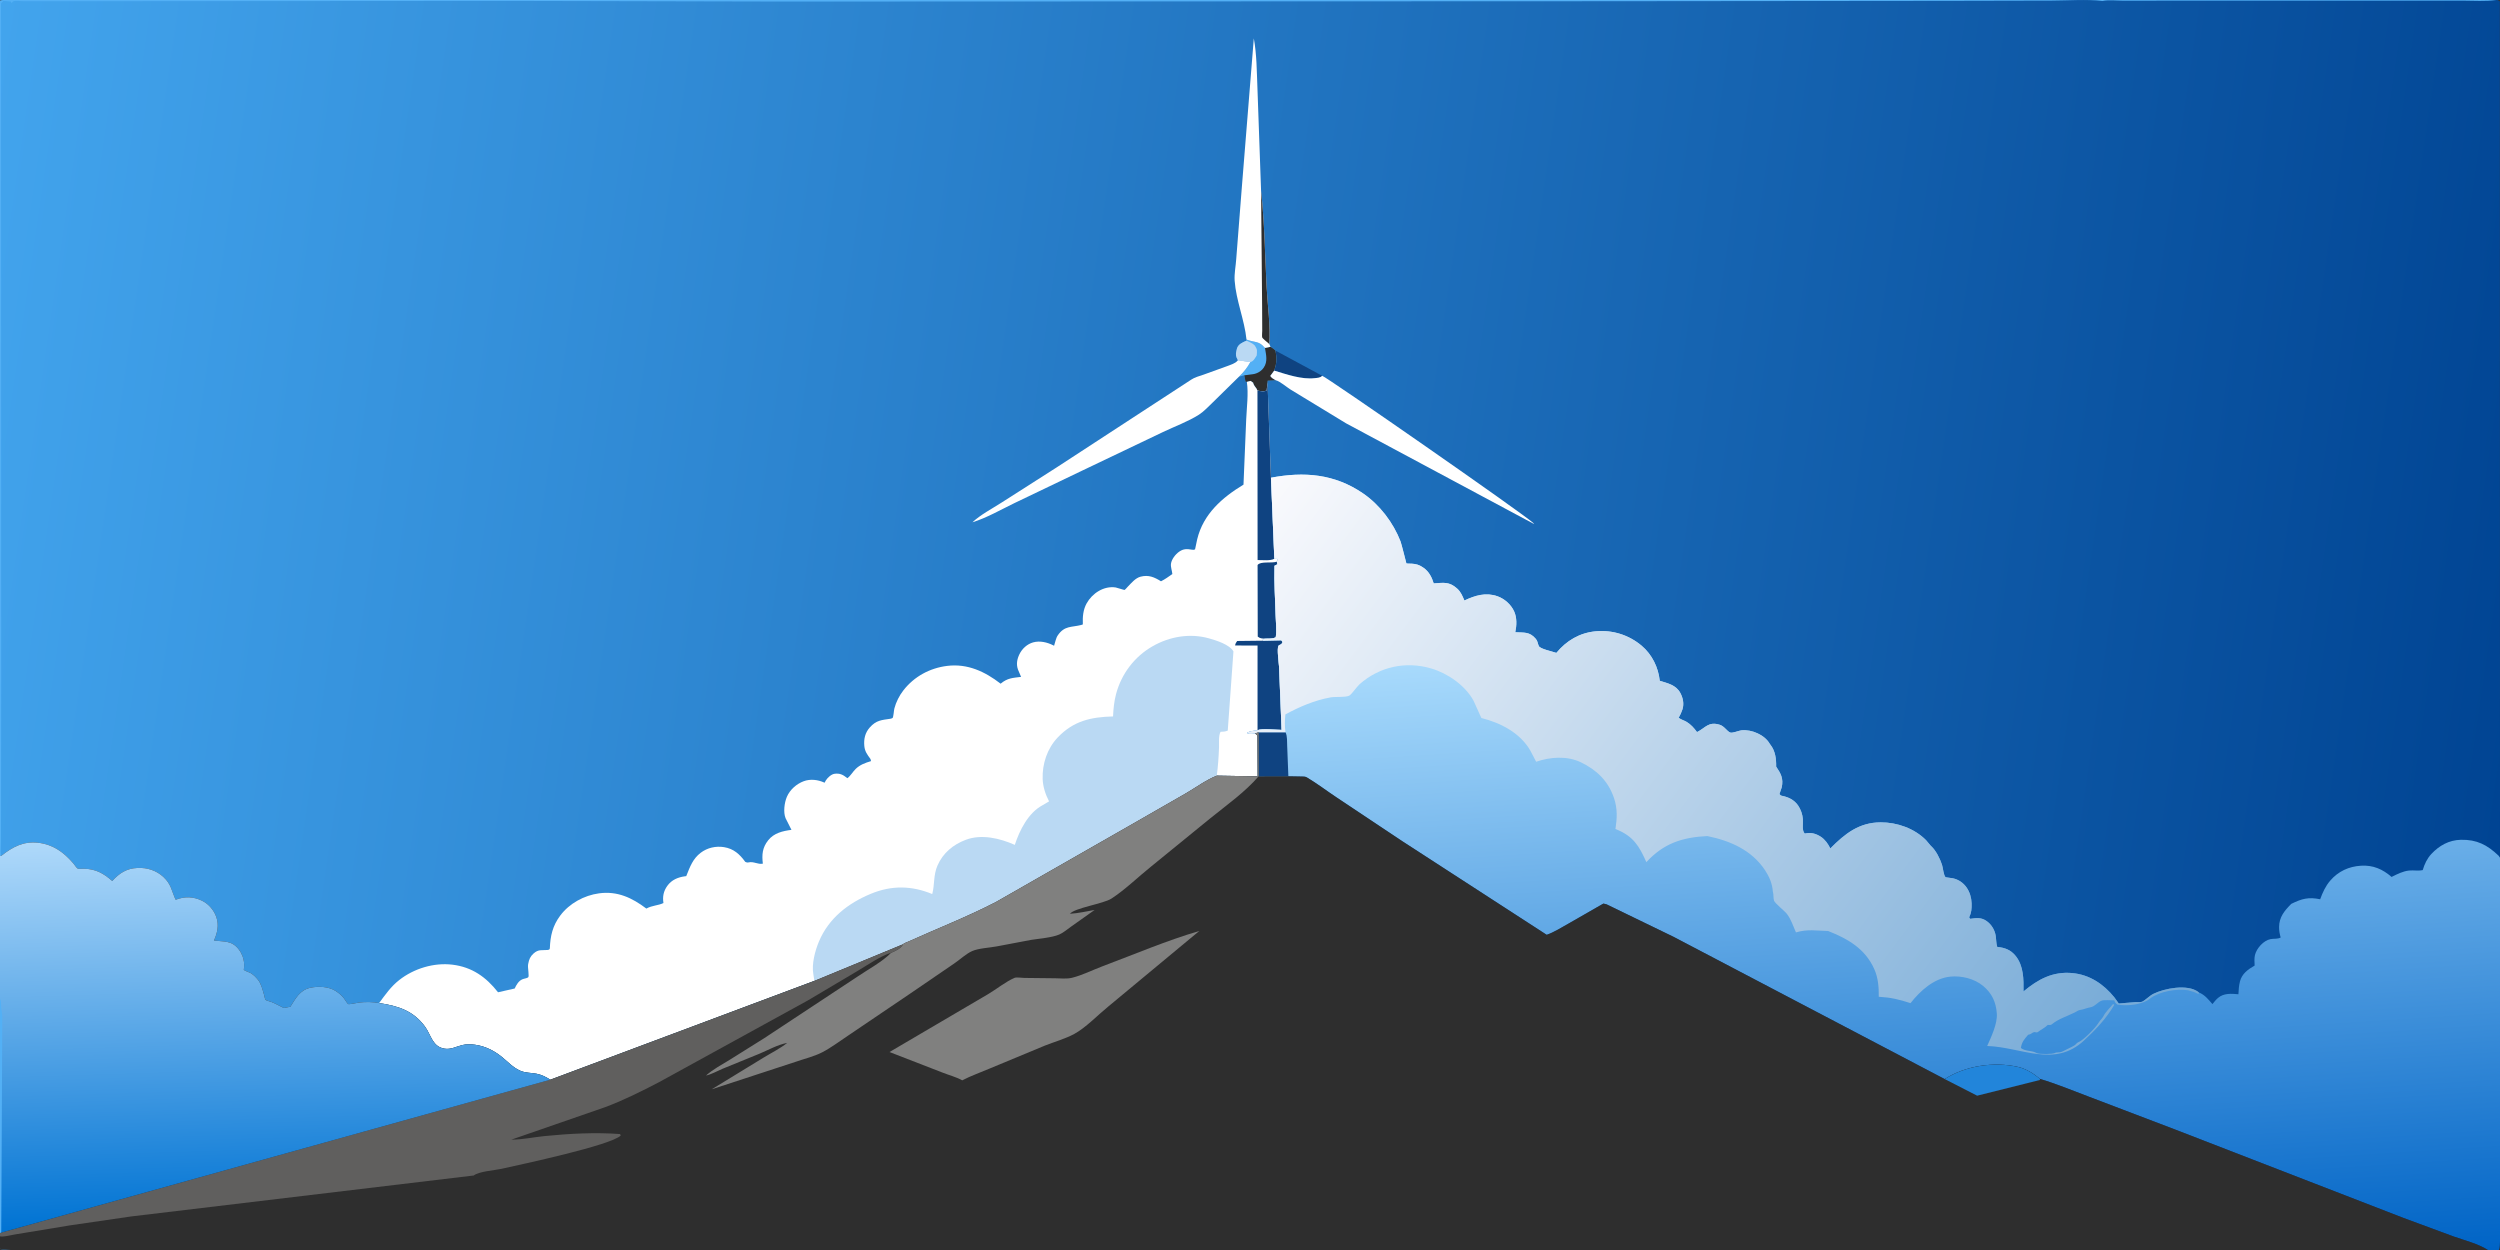 <svg version="1.1" xmlns="http://www.w3.org/2000/svg" style="display: block;" viewBox="0 0 2048 1024" width="2048" height="1024">
<rect x="0" y="0" width="2048" height="1024" fill="#333333" stroke="none"/>
<defs>
	<linearGradient id="Gradient1" gradientUnits="userSpaceOnUse" x1="2069.28" y1="547.796" x2="-34.035" y2="241.899">
		<stop class="stop0" offset="0" stop-opacity="1" stop-color="rgb(0,68,147)"/>
		<stop class="stop1" offset="1" stop-opacity="1" stop-color="rgb(66,164,237)"/>
	</linearGradient>
	<linearGradient id="Gradient2" gradientUnits="userSpaceOnUse" x1="1575.66" y1="1053.59" x2="1540.98" y2="519.299">
		<stop class="stop0" offset="0" stop-opacity="1" stop-color="rgb(0,100,198)"/>
		<stop class="stop1" offset="1" stop-opacity="1" stop-color="rgb(168,218,252)"/>
	</linearGradient>
	<linearGradient id="Gradient3" gradientUnits="userSpaceOnUse" x1="1713.23" y1="931.588" x2="1022.87" y2="416.294">
		<stop class="stop0" offset="0" stop-opacity="1" stop-color="rgb(113,167,213)"/>
		<stop class="stop1" offset="1" stop-opacity="1" stop-color="rgb(250,250,253)"/>
	</linearGradient>
	<linearGradient id="Gradient4" gradientUnits="userSpaceOnUse" x1="227.229" y1="1001.95" x2="217.314" y2="683.942">
		<stop class="stop0" offset="0" stop-opacity="1" stop-color="rgb(0,115,211)"/>
		<stop class="stop1" offset="1" stop-opacity="1" stop-color="rgb(175,217,250)"/>
	</linearGradient>
</defs>
<path transform="translate(0,0)" fill="url(#Gradient1)" d="M 0 701.288 L 0.047 0.547 L 3 0 L 2045 0 L 2046 0 L 2047.88 1.125 L 2048 702.604 L 2048 703.42 L 2048.05 949.061 C 2048.05 958.765 2049.5 1019.82 2047 1024 L 2038.12 1024 L 2035.3 1024 L 498.714 1024.07 L 125.315 1024.04 C 111.639 1024.03 5.807 1025.93 0 1023 L 0 1012.84 L 0 1010 L 0 818 L 0 701.288 z"/>
<path transform="translate(0,0)" fill="rgb(15,67,129)" d="M 1044.8 287.158 L 1083.14 307.855 C 1081.43 309.584 1079.28 309.519 1077 309.786 C 1066.32 311.035 1053.93 306.678 1043.85 303.605 C 1045.91 297.371 1046.18 293.638 1044.8 287.158 z"/>
<path transform="translate(0,0)" fill="rgb(83,176,245)" d="M 1021.13 278.154 L 1021.6 278.339 C 1027.88 280.662 1031.25 279.056 1036.26 285.046 L 1040.82 284.093 C 1042.28 285.035 1043.61 285.88 1044.8 287.158 C 1046.18 293.638 1045.91 297.371 1043.85 303.605 L 1040.63 307.987 C 1041.77 309.724 1043.37 310.521 1045.12 311.536 L 1038.48 311.85 L 1038.34 313.137 L 1037.68 319.826 C 1035.25 321.198 1032.74 320.409 1030.11 319.979 C 1029.29 317.564 1027.54 316.697 1026.63 314.03 L 1026.66 313.613 L 1024.5 312.04 L 1021.43 312.858 L 1020.34 312.677 L 1019.3 307.462 L 1014.99 308.558 C 1018.89 304.754 1021.63 301.433 1024.29 296.622 L 1014.1 295.073 C 1012.33 291.914 1012.08 290.624 1012.94 287.112 L 1013.34 285.383 C 1014.57 281.771 1017.89 280.549 1021.07 279.065 L 1021.13 278.154 z"/>
<path transform="translate(0,0)" fill="rgb(186,217,243)" d="M 1021.07 279.065 C 1023.39 280.164 1026.21 281.125 1027.94 283.059 C 1030.21 286.505 1029.79 287.222 1029.5 291.211 C 1028.05 293.349 1026.99 295.977 1024.29 296.622 L 1014.1 295.073 C 1012.33 291.914 1012.08 290.624 1012.94 287.112 L 1013.34 285.383 C 1014.57 281.771 1017.89 280.549 1021.07 279.065 z"/>
<path transform="translate(0,0)" fill="rgb(46,46,46)" d="M 1040.82 284.093 C 1042.28 285.035 1043.61 285.88 1044.8 287.158 C 1046.18 293.638 1045.91 297.371 1043.85 303.605 L 1040.63 307.987 C 1041.77 309.724 1043.37 310.521 1045.12 311.536 L 1038.48 311.85 L 1038.34 313.137 L 1037.68 319.826 C 1035.25 321.198 1032.74 320.409 1030.11 319.979 C 1029.29 317.564 1027.54 316.697 1026.63 314.03 L 1026.66 313.613 L 1024.5 312.04 L 1021.43 312.858 L 1020.34 312.677 L 1019.3 307.462 L 1026.43 306.54 C 1029.93 306.036 1033.2 304.132 1035.24 301.18 C 1038.7 296.15 1037.16 290.638 1036.26 285.046 L 1040.82 284.093 z"/>
<path transform="translate(0,0)" fill="rgb(83,176,245)" d="M 0 701.288 L 0.047 0.547 L 3 0 L 2045 0 C 2036.23 1.321 2026.54 0.529 2017.66 0.534 L 1965.88 0.55 L 1782.35 0.546 L 1739.61 0.619 C 1734.6 0.634 1727.15 -0.27 1722.4 0.851 C 1709.31 -0.754 1694.37 0.482 1681.1 0.522 L 1599.43 0.705 L 1310.04 1.006 L 639.382 1.266 L 416.608 0.743 L 48.016 1.004 L 19.36 1.001 C 17.571 1.001 12.453 0.38 11 1 C 10.615 1.165 9.839 2.153 9.5 2.49 L 8.757 1.25 L 2.859 0.69 L 0.843 2.526 L 0.976 557.837 L 0.854 663.804 L 0.788 690.28 C 0.781 693.468 0.201 698.103 1.115 701.077 L 0 701.288 z"/>
<path transform="translate(0,0)" fill="rgb(255,255,255)" d="M 1043.85 303.605 C 1053.93 306.678 1066.32 311.035 1077 309.786 C 1079.28 309.519 1081.43 309.584 1083.14 307.855 C 1086.24 308.438 1248.57 421.296 1256.03 428.423 C 1256.44 428.816 1256.5 428.931 1256.79 429.338 L 1102.81 346.852 L 1057.17 319.081 C 1054.2 317.261 1048.31 312.177 1045.12 311.536 C 1043.37 310.521 1041.77 309.724 1040.63 307.987 L 1043.85 303.605 z"/>
<path transform="translate(0,0)" fill="rgb(255,255,255)" d="M 1021.13 278.154 C 1019.49 262.083 1012.56 246 1011.43 230 C 1011.02 224.194 1012.33 218.117 1012.71 212.308 L 1017.25 154.184 L 1027.13 31.439 C 1029.55 44.65 1029.53 58.626 1030.09 72.04 L 1033.08 156.577 C 1035.96 182.714 1036.24 209.087 1037.62 235.339 C 1038.4 250.275 1040.86 266.945 1039.81 281.815 L 1040.82 284.093 L 1036.26 285.046 C 1031.25 279.056 1027.88 280.662 1021.6 278.339 L 1021.13 278.154 z"/>
<path transform="translate(0,0)" fill="rgb(46,46,46)" d="M 1033.08 156.577 C 1035.96 182.714 1036.24 209.087 1037.62 235.339 C 1038.4 250.275 1040.86 266.945 1039.81 281.815 L 1036.1 278.659 C 1035.57 278.139 1034.33 277.137 1034.03 276.5 C 1033.65 275.668 1034.02 272.067 1034.02 271.016 L 1033.93 251.082 L 1033.08 156.577 z"/>
<path transform="translate(0,0)" fill="rgb(255,255,255)" d="M 1014.1 295.073 L 1024.29 296.622 C 1021.63 301.433 1018.89 304.754 1014.99 308.558 L 993.629 329.54 C 990.103 332.878 986.274 337.086 982.188 339.694 C 973.421 345.292 962.134 349.411 952.674 353.942 L 886.293 385.64 L 830.943 412.177 C 819.988 417.492 808.235 424.279 796.617 427.85 C 803.18 421.691 812.644 416.757 820.259 411.86 L 865.687 382.85 L 975.771 311.054 C 978.589 309.088 982.784 308.024 986.02 306.894 L 1005.43 299.879 C 1008.19 298.799 1011.9 297.777 1013.83 295.435 L 1014.1 295.073 z"/>
<path transform="translate(0,0)" fill="rgb(255,255,255)" d="M 1021.43 312.858 L 1024.5 312.04 L 1026.66 313.613 L 1026.63 314.03 C 1027.54 316.697 1029.29 317.564 1030.11 319.979 C 1032.74 320.409 1035.25 321.198 1037.68 319.826 L 1038.34 313.137 L 1041.16 391.346 L 1043.93 457.735 L 1046.46 457.837 C 1046.47 459.017 1046.62 459.089 1045.96 460.141 L 1046.47 462.273 L 1044.09 463.5 C 1043.64 476.98 1044.63 490.577 1044.99 504.058 C 1045.15 509.79 1045.95 516.352 1045.11 522.005 C 1042.87 523.443 1038.75 523.093 1036.08 523.201 L 1034.47 523.869 L 1034.68 524.852 L 1049.63 524.5 L 1050.65 526 C 1049.62 528.844 1048.22 527.642 1047.3 529.177 C 1045.95 531.417 1047.62 543.366 1047.8 546.187 L 1049.87 597.943 C 1045.31 597.914 1033.91 596.505 1030.18 598.179 C 1027.64 598.661 1023.48 598.792 1021.51 600.5 C 1024.05 601.622 1025.43 601.151 1028.15 600.83 L 1030.1 602.529 L 1030.28 635.982 L 996.788 635.429 C 988.381 638.694 979.66 645.077 971.828 649.666 L 924.203 676.989 L 815.942 738.856 C 792.623 750.942 768.11 760.48 744.209 771.273 C 743.231 771.714 740.225 772.769 739.695 773.564 L 667.149 803.532 L 450.82 884.497 C 447.206 882.256 443.858 880.492 439.655 879.639 C 434.827 878.658 430.544 879.144 425.886 877.024 C 420.078 874.381 415.93 869.731 411.056 865.789 C 404.725 860.668 397.433 857.037 389.315 855.889 C 385.912 855.408 382.112 855.304 378.75 856.115 C 373.87 857.291 369.305 859.956 364.124 859.083 C 354.132 857.398 353.248 848.049 348.202 841.098 C 338.64 827.927 325.92 823.997 310.561 821.713 C 315.654 814.836 320.183 808.232 327.019 802.867 C 339.064 793.412 355.449 788.417 370.653 790.265 C 386.692 792.214 398.243 800.415 407.981 812.869 L 421.632 809.784 C 422.955 806.877 424.845 803.518 427.958 802.23 C 429.435 801.62 431.276 801.506 432.627 800.7 C 433.799 800 432.148 792.708 432.618 790.122 L 432.735 789.5 C 433.364 786.065 434.353 783.557 437.018 781.165 C 441.193 777.419 443.73 778.681 448.5 778.218 C 449.44 778.127 450.389 777.885 450.428 776.869 C 450.823 766.664 452.693 758.401 458.978 750 C 466.411 740.064 478.498 733.483 490.741 731.821 C 505.756 729.784 517.826 735.466 529.493 744.307 C 534.341 741.63 539.033 741.911 543.5 739.77 C 542.664 734.534 543.546 730.028 546.689 725.653 C 550.216 720.746 555.405 718.631 561.192 717.843 C 562.372 717.682 562.056 718.026 562.389 717.192 C 565.276 709.955 567.599 703.474 574.017 698.586 C 579.429 694.463 586.412 692.907 593.102 693.977 C 601.023 695.244 605.958 699.765 610.5 706.021 C 611.504 706.452 612.083 706.738 613.184 706.483 C 617.536 705.478 620.782 708.368 624.935 707.5 C 624.023 700.105 624.525 694.42 629.262 688.398 C 633.989 682.389 641.204 680.744 648.369 679.814 L 643.55 670.282 C 641.543 665.437 642.574 657.505 644.61 652.758 C 647.116 646.919 652.477 642.196 658.371 639.983 C 663.753 637.962 669.977 638.708 675.114 641.028 L 675.5 641.205 L 676.512 639.339 C 677.909 637.125 680.912 634.295 683.543 633.904 C 687.861 633.263 690.503 634.595 693.822 637.22 L 694.172 637.5 C 696.882 635.492 698.537 632.294 700.954 629.93 C 704.521 626.44 708.834 624.931 713.5 623.518 C 713.45 622.734 713.366 622.118 712.884 621.467 C 710.381 618.083 708.451 615.471 708.048 611.11 C 707.516 605.36 708.677 600.229 712.576 595.864 C 717.862 589.948 722.31 589.863 729.5 588.792 C 729.788 588.749 731.063 588.382 731.235 588.143 C 731.979 587.111 732.248 581.986 732.656 580.407 C 734.013 575.147 736.751 569.776 740.085 565.5 C 748.897 554.196 761.711 547.265 775.842 545.511 C 792.602 543.429 806.858 550.131 819.706 560.074 C 825.337 555.385 829.526 555.375 836.463 554.5 L 833.966 548.603 C 832.369 544.22 833.152 539.953 835.161 535.851 C 837.37 531.341 841.485 527.59 846.386 526.226 C 851.88 524.696 857.944 526.159 862.882 528.682 L 863.5 529.006 C 864.445 526.274 864.922 522.842 866.539 520.475 C 872.081 512.363 877.751 514.036 885.773 511.967 C 885.955 511.92 887.022 511.546 887.07 511.5 C 887.173 511.402 887.058 511.216 887.053 511.074 C 886.823 505.289 887.293 499.482 890.156 494.306 C 894.738 486.019 904.253 479.756 914 481.255 C 915.18 481.436 920.806 483.427 921.33 483.278 C 921.634 483.192 923.355 481.154 923.753 480.747 C 926.743 477.697 930.08 473.523 934.362 472.416 C 940.926 470.719 945.616 472.796 951.082 476.191 C 954.378 474.57 957.375 472.337 960.394 470.259 C 960.144 467.58 958.913 464.5 959.255 461.866 C 959.742 458.122 962.986 454.016 966.005 451.915 C 969.553 449.446 972.363 449.631 976.448 450.301 C 977.507 450.475 977.996 450.511 979.002 450 L 980.745 441.747 C 985.765 421.021 1001.22 407.567 1018.67 397.018 L 1020.9 343.383 C 1021.33 333.455 1022.84 322.71 1021.43 312.858 z"/>
<path transform="translate(0,0)" fill="rgb(15,67,129)" d="M 1045.96 460.141 L 1046.47 462.273 L 1044.09 463.5 C 1043.64 476.98 1044.63 490.577 1044.99 504.058 C 1045.15 509.79 1045.95 516.352 1045.11 522.005 C 1042.87 523.443 1038.75 523.093 1036.08 523.201 C 1033.56 522.972 1032.37 523.125 1030.34 521.5 L 1030.21 462.854 C 1032.65 459.594 1041.47 461.592 1045.96 460.141 z"/>
<path transform="translate(0,0)" fill="rgb(15,67,129)" d="M 1034.68 524.852 L 1049.63 524.5 L 1050.65 526 C 1049.62 528.844 1048.22 527.642 1047.3 529.177 C 1045.95 531.417 1047.62 543.366 1047.8 546.187 L 1049.87 597.943 C 1045.31 597.914 1033.91 596.505 1030.18 598.179 L 1030.19 528.835 L 1011.8 528.777 C 1012.07 527.174 1012.52 526.381 1013.5 525.094 L 1034.68 524.852 z"/>
<path transform="translate(0,0)" fill="rgb(15,67,129)" d="M 1038.34 313.137 L 1041.16 391.346 L 1043.93 457.735 C 1040.64 459.613 1034.13 458.747 1030.22 458.8 L 1030.11 319.979 C 1032.74 320.409 1035.25 321.198 1037.68 319.826 L 1038.34 313.137 z"/>
<path transform="translate(0,0)" fill="rgb(186,217,243)" d="M 667.149 803.532 L 666.269 797.954 C 664.843 789.675 667.66 778.969 670.874 771.307 C 678.9 752.167 694.758 739.888 713.566 732.128 C 730.517 725.133 746.953 725.48 763.687 732.407 C 765.796 724.475 764.515 716.956 768.027 708.96 C 772.534 698.699 780.856 691.869 791.175 687.967 C 804.113 683.075 819.205 686.743 831.324 692.133 C 835.257 680.135 842.34 665.879 854.02 659.655 L 859.392 656.484 C 856.461 650.88 854.362 644.473 854.146 638.133 C 853.728 625.84 857.841 613.247 866.4 604.207 C 879.343 590.539 893.721 587.363 911.815 586.907 C 912.083 580.682 912.687 574.529 914.296 568.493 C 918.707 551.953 929.379 537.893 944.183 529.422 C 958.172 521.418 974.836 518.536 990.5 522.976 C 996.534 524.687 1007.31 528.034 1010.44 533.634 L 1005.78 598.5 C 1003.73 599.362 1002.08 599.447 999.873 599.5 C 998.112 602.711 998.759 608.576 998.626 612.242 C 998.346 619.957 997.814 627.78 996.788 635.429 C 988.381 638.694 979.66 645.077 971.828 649.666 L 924.203 676.989 L 815.942 738.856 C 792.623 750.942 768.11 760.48 744.209 771.273 C 743.231 771.714 740.225 772.769 739.695 773.564 L 667.149 803.532 z"/>
<path transform="translate(0,0)" fill="url(#Gradient2)" d="M 1041.16 391.346 C 1068.37 386.167 1093.2 388.19 1116.53 404.13 C 1130.24 413.494 1141.4 428.16 1147.35 443.611 C 1148.11 445.58 1152.07 461.489 1152.1 461.506 C 1152.66 461.802 1155.71 461.69 1156.57 461.758 C 1160.15 462.038 1162.49 462.649 1165.5 464.699 L 1166.04 465.058 C 1170.49 468.076 1173 472.86 1174.5 477.911 C 1182.56 477.449 1187.09 476.176 1193.8 482.242 C 1196.71 484.869 1198.14 488.387 1199.62 491.931 C 1208.39 487.804 1217.22 485.038 1226.81 488.486 C 1232.59 490.567 1237.85 495.238 1240.39 500.865 C 1242.76 506.096 1242.49 512.402 1241.31 517.919 C 1248.47 518.401 1253.02 517.25 1258.2 523.436 C 1259.75 525.295 1259.62 527.214 1260.62 529.268 C 1261.82 531.709 1271.81 533.664 1274.96 534.851 C 1283.23 524.849 1293.98 518.406 1307.13 517.179 C 1320.82 515.901 1334.28 520.058 1344.84 528.975 C 1353.42 536.22 1358.48 546.667 1359.68 557.72 C 1366.19 559.733 1372.94 561.107 1376.49 567.603 C 1378.7 571.647 1379.71 576.532 1378.3 581 C 1377.54 583.4 1376.42 585.828 1375.15 588 C 1377.19 589.591 1379.49 590.048 1381.67 591.353 C 1385.16 593.453 1387.85 596.467 1390.2 599.73 C 1397.3 596.126 1399.57 590.867 1408.79 593.72 C 1412.69 594.926 1414.67 599.056 1417.5 600.122 C 1419.15 600.746 1424.55 598.52 1426.5 598.297 C 1434.94 597.33 1445.85 602.088 1449.95 609.589 L 1450.39 610.14 C 1454.35 615.216 1455.16 621.74 1455.03 628 C 1458.92 633.709 1461.11 637.786 1459.63 644.874 L 1457.74 650.5 C 1458.49 651.266 1458.65 651.718 1459.73 651.924 C 1465.1 652.947 1469.85 655.279 1473.02 659.875 C 1475.24 663.09 1476.62 667.205 1476.94 671.091 C 1477.23 674.653 1475.93 680.536 1478.5 682.865 L 1479.3 682.681 C 1483.65 681.737 1487.92 683.047 1491.61 685.452 C 1495.06 687.698 1497.64 691.369 1499.4 695.023 C 1511.33 683.004 1522.93 673.707 1540.7 673.66 C 1554.06 673.624 1568.26 678.626 1577.79 688.237 L 1581.73 692.908 L 1582.07 693.201 C 1585.97 696.759 1589.32 703.54 1590.92 708.5 C 1591.71 710.954 1592.17 716.929 1593.75 718.535 C 1593.96 718.755 1599.1 719.334 1599.84 719.5 C 1609.56 721.687 1614.87 730.584 1615.15 740.033 C 1615.27 744.246 1615.04 747.626 1613.15 751.5 L 1614 752.7 C 1619.13 751.949 1623.04 751.394 1627.5 754.567 C 1631.55 757.444 1634.19 761.942 1634.93 766.807 C 1635.38 769.786 1635.24 772.814 1636.14 775.705 C 1642.32 776.29 1647.19 778.086 1651.24 783.091 C 1657.74 791.126 1657.85 802.311 1657.68 812.136 C 1669.62 802.196 1681.69 795.624 1697.71 797.143 C 1711.89 798.487 1723.24 806.171 1732.05 816.975 L 1735.72 822.073 L 1749.64 820.881 C 1750.76 820.822 1753.96 821.035 1754.74 820.651 C 1757.86 819.114 1760.63 815.874 1764 814.177 C 1772.93 809.683 1792.01 805.911 1800.84 812.628 L 1801.16 812.931 C 1806.17 814.952 1808.97 818.594 1812.43 822.554 C 1813.83 820.824 1815.29 818.946 1816.99 817.503 C 1821.71 813.489 1827.97 813.953 1833.7 814.5 C 1833.87 811.018 1834.11 807.386 1834.97 804 C 1836.58 797.651 1841.61 794.079 1846.99 790.999 C 1846.89 788.219 1846.6 785.083 1847.26 782.362 C 1848.59 776.846 1854.32 770.405 1860.02 769.325 C 1862.81 768.799 1865.82 769.409 1868.33 768 C 1867.5 765.148 1867.03 762.487 1867.03 759.5 C 1867.02 751.261 1871.51 745.999 1877 740.445 C 1885.65 736.214 1890.99 734.688 1900.67 736.676 C 1902.76 731.094 1904.99 725.97 1908.92 721.41 C 1915.54 713.742 1924.13 709.81 1934.17 709.188 C 1944.04 708.577 1951.94 712.05 1959.17 718.389 C 1963.65 716.133 1968.45 713.684 1973.5 713.15 C 1977.21 712.758 1981.06 713.603 1984.7 712.777 C 1986.17 707.84 1988.24 703.353 1991.79 699.552 C 1998.31 692.589 2006.34 688.165 2015.97 687.959 C 2029.07 687.68 2037.55 692.145 2046.8 700.947 L 2048 702.604 L 2048 703.42 L 2048.05 949.061 C 2048.05 958.765 2049.5 1019.82 2047 1024 L 2038.12 1024 C 2030.13 1018.85 2019.1 1016.12 2010.12 1012.96 L 1969.14 997.807 L 1781.24 925.058 L 1711.29 898.436 C 1698.03 893.449 1684.76 887.912 1671.18 883.84 C 1665.97 879.471 1659.73 875.535 1653.06 874.016 C 1633.31 869.519 1610.09 873.101 1593.12 883.978 L 1370.95 767.43 L 1316.06 740.808 L 1313.52 740.202 L 1284.87 756.637 C 1279.25 759.763 1273.13 763.672 1267.06 765.796 L 1148.62 689.02 L 1094.96 653.271 C 1086.9 647.923 1078.97 641.849 1070.69 636.929 C 1069.49 636.213 1068.28 636.098 1066.9 636.144 L 1055.43 635.928 L 1031.08 635.95 L 1031.05 599.891 L 1028.15 600.83 C 1025.43 601.151 1024.05 601.622 1021.51 600.5 C 1023.48 598.792 1027.64 598.661 1030.18 598.179 C 1033.91 596.505 1045.31 597.914 1049.87 597.943 L 1047.8 546.187 C 1047.62 543.366 1045.95 531.417 1047.3 529.177 C 1048.22 527.642 1049.62 528.844 1050.65 526 L 1049.63 524.5 L 1034.68 524.852 L 1034.47 523.869 L 1036.08 523.201 C 1038.75 523.093 1042.87 523.443 1045.11 522.005 C 1045.95 516.352 1045.15 509.79 1044.99 504.058 C 1044.63 490.577 1043.64 476.98 1044.09 463.5 L 1046.47 462.273 L 1045.96 460.141 C 1046.62 459.089 1046.47 459.017 1046.46 457.837 L 1043.93 457.735 L 1041.16 391.346 z"/>
<path transform="translate(0,0)" fill="rgb(15,67,129)" d="M 1053.11 599.89 C 1054.67 603.136 1054.32 607.787 1054.47 611.341 L 1055.43 635.928 L 1031.08 635.95 L 1031.05 599.891 L 1053.11 599.89 z"/>
<path transform="translate(0,0)" fill="url(#Gradient3)" d="M 1041.16 391.346 C 1068.37 386.167 1093.2 388.19 1116.53 404.13 C 1130.24 413.494 1141.4 428.16 1147.35 443.611 C 1148.11 445.58 1152.07 461.489 1152.1 461.506 C 1152.66 461.802 1155.71 461.69 1156.57 461.758 C 1160.15 462.038 1162.49 462.649 1165.5 464.699 L 1166.04 465.058 C 1170.49 468.076 1173 472.86 1174.5 477.911 C 1182.56 477.449 1187.09 476.176 1193.8 482.242 C 1196.71 484.869 1198.14 488.387 1199.62 491.931 C 1208.39 487.804 1217.22 485.038 1226.81 488.486 C 1232.59 490.567 1237.85 495.238 1240.39 500.865 C 1242.76 506.096 1242.49 512.402 1241.31 517.919 C 1248.47 518.401 1253.02 517.25 1258.2 523.436 C 1259.75 525.295 1259.62 527.214 1260.62 529.268 C 1261.82 531.709 1271.81 533.664 1274.96 534.851 C 1283.23 524.849 1293.98 518.406 1307.13 517.179 C 1320.82 515.901 1334.28 520.058 1344.84 528.975 C 1353.42 536.22 1358.48 546.667 1359.68 557.72 C 1366.19 559.733 1372.94 561.107 1376.49 567.603 C 1378.7 571.647 1379.71 576.532 1378.3 581 C 1377.54 583.4 1376.42 585.828 1375.15 588 C 1377.19 589.591 1379.49 590.048 1381.67 591.353 C 1385.16 593.453 1387.85 596.467 1390.2 599.73 C 1397.3 596.126 1399.57 590.867 1408.79 593.72 C 1412.69 594.926 1414.67 599.056 1417.5 600.122 C 1419.15 600.746 1424.55 598.52 1426.5 598.297 C 1434.94 597.33 1445.85 602.088 1449.95 609.589 L 1450.39 610.14 C 1454.35 615.216 1455.16 621.74 1455.03 628 C 1458.92 633.709 1461.11 637.786 1459.63 644.874 L 1457.74 650.5 C 1458.49 651.266 1458.65 651.718 1459.73 651.924 C 1465.1 652.947 1469.85 655.279 1473.02 659.875 C 1475.24 663.09 1476.62 667.205 1476.94 671.091 C 1477.23 674.653 1475.93 680.536 1478.5 682.865 L 1479.3 682.681 C 1483.65 681.737 1487.92 683.047 1491.61 685.452 C 1495.06 687.698 1497.64 691.369 1499.4 695.023 C 1511.33 683.004 1522.93 673.707 1540.7 673.66 C 1554.06 673.624 1568.26 678.626 1577.79 688.237 L 1581.73 692.908 L 1582.07 693.201 C 1585.97 696.759 1589.32 703.54 1590.92 708.5 C 1591.71 710.954 1592.17 716.929 1593.75 718.535 C 1593.96 718.755 1599.1 719.334 1599.84 719.5 C 1609.56 721.687 1614.87 730.584 1615.15 740.033 C 1615.27 744.246 1615.04 747.626 1613.15 751.5 L 1614 752.7 C 1619.13 751.949 1623.04 751.394 1627.5 754.567 C 1631.55 757.444 1634.19 761.942 1634.93 766.807 C 1635.38 769.786 1635.24 772.814 1636.14 775.705 C 1642.32 776.29 1647.19 778.086 1651.24 783.091 C 1657.74 791.126 1657.85 802.311 1657.68 812.136 C 1669.62 802.196 1681.69 795.624 1697.71 797.143 C 1711.89 798.487 1723.24 806.171 1732.05 816.975 L 1735.72 822.073 L 1749.64 820.881 C 1750.76 820.822 1753.96 821.035 1754.74 820.651 C 1757.86 819.114 1760.63 815.874 1764 814.177 C 1772.93 809.683 1792.01 805.911 1800.84 812.628 L 1801.16 812.931 L 1801.11 814.355 C 1799.46 813.604 1797.71 812.65 1795.94 812.256 L 1792.51 811.25 C 1783.21 809.73 1769.3 812.112 1761.68 817.754 L 1760.5 818.644 C 1754.12 823.2 1742.5 824.223 1734.72 822.989 C 1733.02 821.702 1732.74 821.476 1732 819.5 C 1729.31 819.55 1724.25 818.94 1721.85 819.689 C 1718.44 820.751 1716.11 824.657 1712.32 825.216 C 1709.65 825.611 1707.27 826.865 1704.65 827.233 C 1702.31 827.563 1701.53 828.463 1699.49 829.486 C 1693.35 832.556 1686.17 834.662 1680.74 839.208 C 1679.91 839.898 1678.58 839.606 1677.51 839.604 C 1675.09 842.154 1672.23 843.207 1669.53 845.348 C 1668.26 846.354 1667.37 845.179 1666.12 845.564 C 1664.22 846.144 1664.02 847.334 1661.44 847.68 C 1658.17 851.55 1656.34 853.458 1655.49 858.5 C 1659.14 861.313 1663.88 860.496 1667.54 862.236 L 1668.67 862.787 C 1671.19 863.648 1680.99 863.666 1683.38 862.641 C 1684.49 862.164 1683.95 862.248 1685.09 862.188 C 1687.05 862.087 1688.3 862.073 1690.06 861.131 C 1693.07 859.523 1696.33 858.182 1699.25 856.474 C 1700.48 855.754 1701.27 854.229 1702.55 853.789 C 1706.53 852.423 1716.77 841.885 1719.02 838.009 C 1720.22 835.954 1722.21 834.318 1723.25 832.25 C 1724.97 828.812 1728.53 825.607 1731 822.5 L 1732.05 823.15 C 1725.41 834.503 1716.86 843.411 1707.3 852.314 C 1682.94 875.017 1656.09 857.781 1627.9 856.873 C 1631.23 849.369 1636.39 838.622 1635.8 830.318 C 1635.14 821.008 1631.85 813.706 1624.6 807.691 C 1617.4 801.712 1606.9 799.13 1597.7 800.056 C 1584.28 801.405 1573.01 811.709 1565.1 821.78 C 1555.79 818.737 1548.97 817.122 1539.08 816.545 C 1539.2 808.745 1538.6 800.993 1535.36 793.775 C 1527.92 777.191 1513.78 769.024 1497.57 762.666 C 1487.82 762.449 1480.89 760.968 1471.25 763.816 C 1468.87 758.569 1467.41 753.329 1463.84 748.682 C 1461.87 746.112 1453.93 739.962 1453.26 737.756 C 1452.66 735.818 1453.01 733.072 1452.45 730.902 L 1452.31 730.366 C 1451.89 723.965 1449.45 718.222 1445.93 712.907 C 1435 696.362 1417.3 688.693 1398.58 684.892 C 1378.1 685.941 1362.89 690.846 1348.69 706.257 C 1342.86 693.058 1338 685.063 1324.17 679.431 L 1323.39 679.117 C 1324.73 670.244 1325.12 662.416 1322.19 653.75 C 1317.5 639.876 1308.07 630.71 1295 624.449 C 1283.67 619.023 1269.94 620.062 1258.42 624.024 L 1253.51 614.627 C 1245.06 600.205 1229.2 592.099 1213.54 588.203 L 1207.12 574.017 C 1200.3 561.469 1185.91 551.543 1172.47 547.601 C 1151.61 541.482 1130.16 546.062 1113.77 560.515 C 1111.62 562.402 1107.11 569.014 1105.29 569.894 C 1102.11 571.427 1093.9 570.597 1089.97 571.304 C 1077.01 573.635 1064.48 578.999 1052.98 585.254 C 1052.5 590.323 1052.31 594.808 1053.11 599.89 L 1031.05 599.891 L 1028.15 600.83 C 1025.43 601.151 1024.05 601.622 1021.51 600.5 C 1023.48 598.792 1027.64 598.661 1030.18 598.179 C 1033.91 596.505 1045.31 597.914 1049.87 597.943 L 1047.8 546.187 C 1047.62 543.366 1045.95 531.417 1047.3 529.177 C 1048.22 527.642 1049.62 528.844 1050.65 526 L 1049.63 524.5 L 1034.68 524.852 L 1034.47 523.869 L 1036.08 523.201 C 1038.75 523.093 1042.87 523.443 1045.11 522.005 C 1045.95 516.352 1045.15 509.79 1044.99 504.058 C 1044.63 490.577 1043.64 476.98 1044.09 463.5 L 1046.47 462.273 L 1045.96 460.141 C 1046.62 459.089 1046.47 459.017 1046.46 457.837 L 1043.93 457.735 L 1041.16 391.346 z"/>
<path transform="translate(0,0)" fill="rgb(46,46,46)" d="M 1028.15 600.83 L 1031.05 599.891 L 1031.08 635.95 L 1055.43 635.928 L 1066.9 636.144 C 1068.28 636.098 1069.49 636.213 1070.69 636.929 C 1078.97 641.849 1086.9 647.923 1094.96 653.271 L 1148.62 689.02 L 1267.06 765.796 C 1273.13 763.672 1279.25 759.763 1284.87 756.637 L 1313.52 740.202 L 1316.06 740.808 L 1370.95 767.43 L 1593.12 883.978 C 1610.09 873.101 1633.31 869.519 1653.06 874.016 C 1659.73 875.535 1665.97 879.471 1671.18 883.84 C 1684.76 887.912 1698.03 893.449 1711.29 898.436 L 1781.24 925.058 L 1969.14 997.807 L 2010.12 1012.96 C 2019.1 1016.12 2030.13 1018.85 2038.12 1024 L 2035.3 1024 L 498.714 1024.07 L 125.315 1024.04 C 111.639 1024.03 5.807 1025.93 0 1023 L 0 1012.84 L 0 1010 L 0 818 L 0 701.288 L 1.115 701.077 C 10.129 693.897 19.102 689.045 31.125 690.381 C 43.392 691.745 52.175 698.137 60.012 707.231 C 60.821 708.17 62.791 711.186 63.661 711.575 C 64.536 711.966 67.923 711.619 69.037 711.656 C 78.643 711.974 84.846 715.519 91.951 721.708 C 97.911 715.237 103.616 711.425 112.755 711.023 C 120.628 710.677 128.116 713.086 133.935 718.494 C 140.331 724.437 140.488 729.746 143.877 737.099 L 144.368 736.915 C 151.556 734.264 158.346 734.49 165.277 737.771 C 170.793 740.382 175.225 745.541 177.219 751.292 C 179.508 757.894 178.038 764.418 175.256 770.5 C 183.445 771.555 189.903 770.243 195.674 777.863 L 196.93 779.702 L 197.383 780.501 C 201.45 787.758 199.558 794.334 199.71 794.5 C 200.456 795.315 204.023 796.442 205.198 797.094 C 207.512 798.377 209.643 800.552 211.292 802.595 C 213.998 805.947 215.121 810.855 216.309 814.92 C 216.502 815.58 217.123 818.71 217.5 819.08 C 218.085 819.655 221.291 820.42 222.203 820.767 C 225.777 822.128 229.055 824.11 232.5 825.757 L 237.86 824.714 C 242.117 818.062 245.555 811.088 254.166 809.193 C 260.682 807.759 269.335 808.104 275.058 811.866 C 277.457 813.443 279.874 815.435 281.657 817.688 C 282.226 818.407 284.657 822.304 285.22 822.535 C 286.304 822.98 292.802 821.413 294.481 821.235 C 299.511 820.702 305.605 820.715 310.561 821.713 C 325.92 823.997 338.64 827.927 348.202 841.098 C 353.248 848.049 354.132 857.398 364.124 859.083 C 369.305 859.956 373.87 857.291 378.75 856.115 C 382.112 855.304 385.912 855.408 389.315 855.889 C 397.433 857.037 404.725 860.668 411.056 865.789 C 415.93 869.731 420.078 874.381 425.886 877.024 C 430.544 879.144 434.827 878.658 439.655 879.639 C 443.858 880.492 447.206 882.256 450.82 884.497 L 667.149 803.532 L 739.695 773.564 C 740.225 772.769 743.231 771.714 744.209 771.273 C 768.11 760.48 792.623 750.942 815.942 738.856 L 924.203 676.989 L 971.828 649.666 C 979.66 645.077 988.381 638.694 996.788 635.429 L 1030.28 635.982 L 1030.1 602.529 L 1028.15 600.83 z"/>
<path transform="translate(0,0)" fill="rgb(34,133,218)" d="M 1593.12 883.978 C 1610.09 873.101 1633.31 869.519 1653.06 874.016 C 1659.73 875.535 1665.97 879.471 1671.18 883.84 L 1671.03 884.738 L 1619.67 897.592 L 1593.12 883.978 z"/>
<path transform="translate(0,0)" fill="rgb(128,128,127)" d="M 728.677 861.823 L 809.098 814.605 C 815.988 810.59 824.091 803.997 831.226 801.011 C 832.596 800.438 837.278 801.092 839.125 801.117 L 864.5 801.405 C 868.843 801.467 873.839 802.052 878.084 801.03 C 886.36 799.037 895.407 794.468 903.516 791.43 C 929.599 781.66 955.773 770.47 982.483 762.636 L 907.655 824.748 C 899.229 831.591 889.426 841.922 880 847.023 C 872.741 850.952 863.829 853.452 856.103 856.5 L 810.632 875.393 C 803.219 878.586 795.42 881.275 788.265 885.007 C 783.578 882.351 777.254 880.715 772.171 878.678 L 728.677 861.823 z"/>
<path transform="translate(0,0)" fill="rgb(128,128,127)" d="M 1028.15 600.83 L 1031.05 599.891 L 1031.08 635.95 C 1019.95 648.875 1004.75 659.626 991.484 670.347 L 943 709.852 C 932.479 718.286 921.7 728.851 910.479 736.135 C 903.971 740.359 880.188 743.797 876.5 748.571 C 883.221 748.195 890.07 746.568 896.707 745.435 L 877.223 759.237 C 874.229 761.316 871.096 764.114 867.745 765.555 C 861.822 768.1 851.2 768.928 844.775 769.938 L 816.526 775.286 C 810.644 776.416 801.664 776.779 796.365 779.128 C 791.537 781.268 786.594 785.915 782.116 788.992 L 745.203 814.23 L 695.04 848.174 C 688.036 852.775 680.888 858.291 673.454 862.1 C 666.794 865.512 658.759 867.389 651.672 869.872 L 583.069 892.335 L 625.576 866.368 C 631.911 862.491 639.145 858.94 644.905 854.313 C 637.177 855.801 629.675 859.993 622.446 863.076 L 591.675 875.643 C 587.593 877.336 582.628 880.218 578.353 881.067 C 583.996 876.049 591.201 872.238 597.626 868.287 L 625.859 850.612 L 702.358 800.109 C 710.992 794.205 722.879 787.9 730.064 780.439 L 730.189 780.486 C 733.379 779.049 738.338 776.918 739.695 773.564 C 740.225 772.769 743.231 771.714 744.209 771.273 C 768.11 760.48 792.623 750.942 815.942 738.856 L 924.203 676.989 L 971.828 649.666 C 979.66 645.077 988.381 638.694 996.788 635.429 L 1030.28 635.982 L 1030.1 602.529 L 1028.15 600.83 z"/>
<path transform="translate(0,0)" fill="rgb(96,95,94)" d="M 667.149 803.532 L 739.695 773.564 C 738.338 776.918 733.379 779.049 730.189 780.486 L 730.064 780.439 C 720.792 783.436 711.437 790.102 703.005 795.095 L 661.661 819.633 L 539.654 886.638 C 525.426 894.028 510.951 901.283 495.927 906.922 L 418.883 933.608 C 428.099 933.577 436.882 931.597 446.012 930.686 C 466.471 928.645 487.477 927.491 508 929.022 L 508.5 930.258 C 500.104 938.322 427.086 953.892 410.783 957.503 C 405.103 958.76 392.147 959.631 388.126 962.958 L 107.44 996.51 L 57.079 1003.86 L 12.006 1011.3 C 8.76 1011.78 3.136 1013.46 0 1012.84 L 0 1010 L 1.019 1009.73 L 450.82 884.497 L 667.149 803.532 z"/>
<path transform="translate(0,0)" fill="url(#Gradient4)" d="M 1.115 701.077 C 10.129 693.897 19.102 689.045 31.125 690.381 C 43.392 691.745 52.175 698.137 60.012 707.231 C 60.821 708.17 62.791 711.186 63.661 711.575 C 64.536 711.966 67.923 711.619 69.037 711.656 C 78.643 711.974 84.846 715.519 91.951 721.708 C 97.911 715.237 103.616 711.425 112.755 711.023 C 120.628 710.677 128.116 713.086 133.935 718.494 C 140.331 724.437 140.488 729.746 143.877 737.099 L 144.368 736.915 C 151.556 734.264 158.346 734.49 165.277 737.771 C 170.793 740.382 175.225 745.541 177.219 751.292 C 179.508 757.894 178.038 764.418 175.256 770.5 C 183.445 771.555 189.903 770.243 195.674 777.863 L 196.93 779.702 L 197.383 780.501 C 201.45 787.758 199.558 794.334 199.71 794.5 C 200.456 795.315 204.023 796.442 205.198 797.094 C 207.512 798.377 209.643 800.552 211.292 802.595 C 213.998 805.947 215.121 810.855 216.309 814.92 C 216.502 815.58 217.123 818.71 217.5 819.08 C 218.085 819.655 221.291 820.42 222.203 820.767 C 225.777 822.128 229.055 824.11 232.5 825.757 L 237.86 824.714 C 242.117 818.062 245.555 811.088 254.166 809.193 C 260.682 807.759 269.335 808.104 275.058 811.866 C 277.457 813.443 279.874 815.435 281.657 817.688 C 282.226 818.407 284.657 822.304 285.22 822.535 C 286.304 822.98 292.802 821.413 294.481 821.235 C 299.511 820.702 305.605 820.715 310.561 821.713 C 325.92 823.997 338.64 827.927 348.202 841.098 C 353.248 848.049 354.132 857.398 364.124 859.083 C 369.305 859.956 373.87 857.291 378.75 856.115 C 382.112 855.304 385.912 855.408 389.315 855.889 C 397.433 857.037 404.725 860.668 411.056 865.789 C 415.93 869.731 420.078 874.381 425.886 877.024 C 430.544 879.144 434.827 878.658 439.655 879.639 C 443.858 880.492 447.206 882.256 450.82 884.497 L 1.019 1009.73 L 0 1010 L 0 818 L 0 701.288 L 1.115 701.077 z"/>
<path transform="translate(0,0)" fill="rgb(83,176,245)" d="M 0 818 C 1.457 821.307 0.495 824.183 1.226 827.615 L 1.88 832.267 L 1.019 1009.73 L 0 1010 L 0 818 z"/>
</svg>